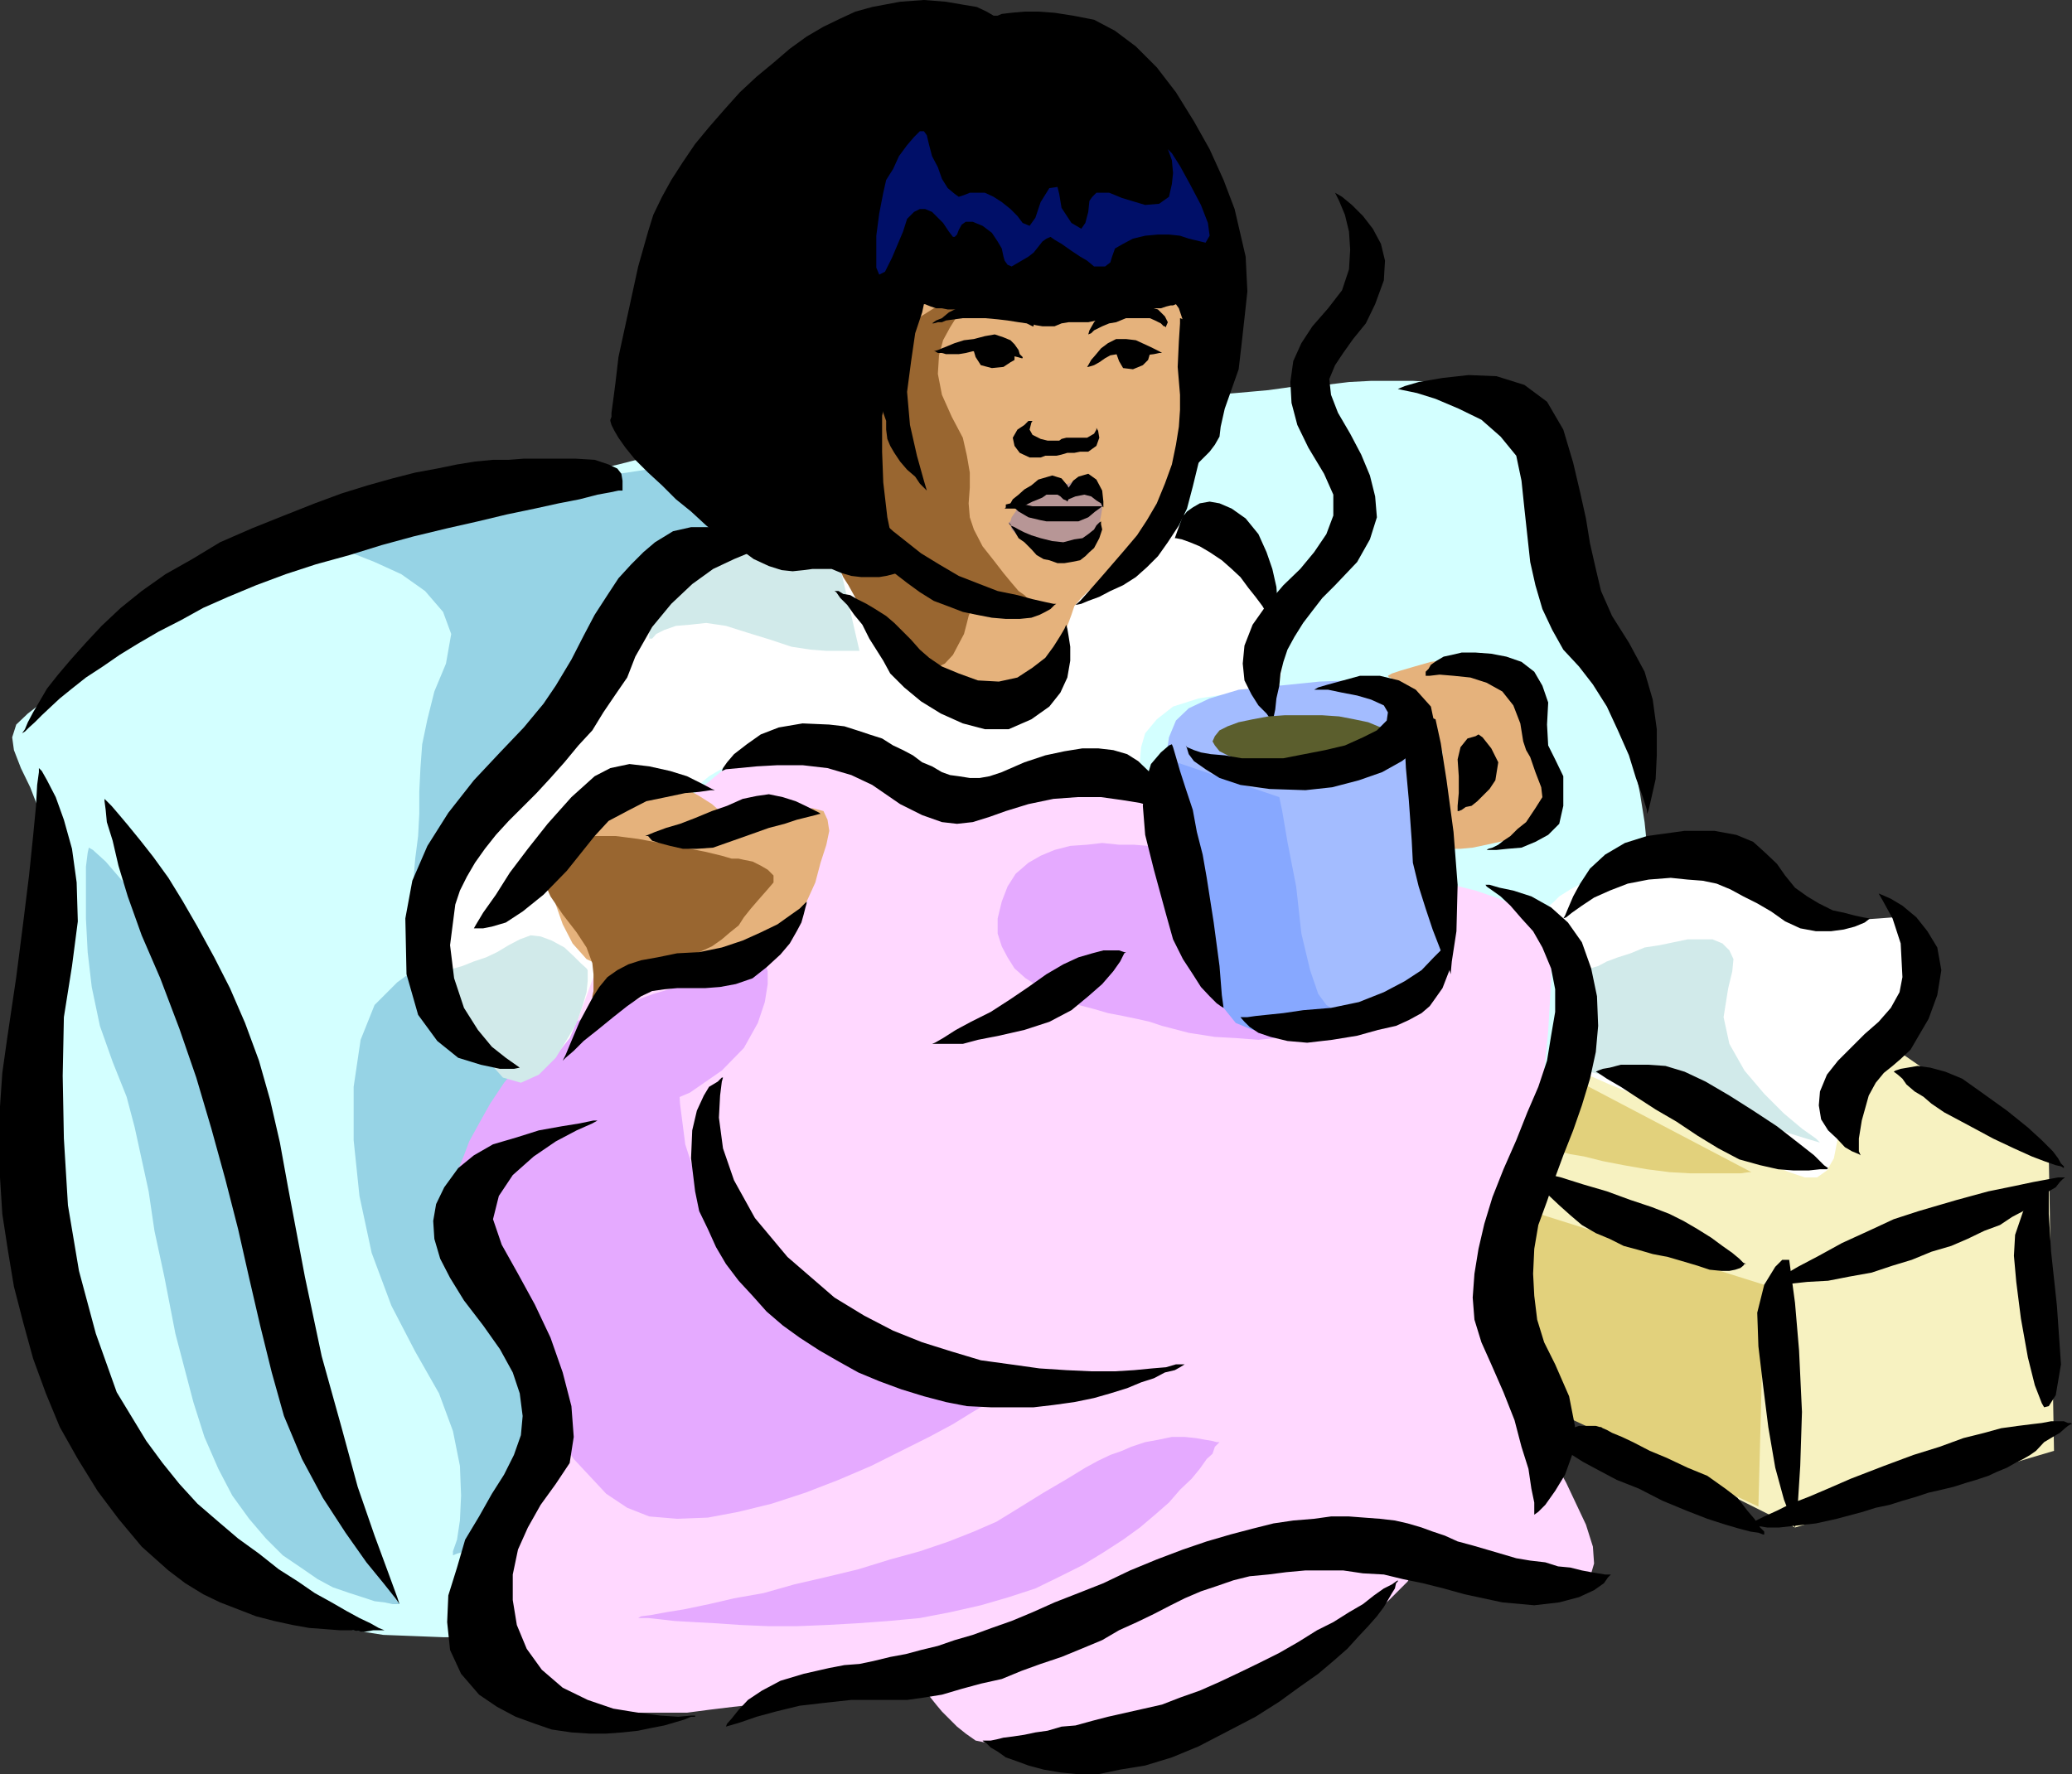 <svg xmlns="http://www.w3.org/2000/svg" width="356.797" height="305.602"><rect width="100%" height="100%" fill="#333333" stroke="none"/><path fill="#d3ffff" d="M283.598 149.102V145.5l-.399-3.898-.8-5-1.2-6-1.902-6.704-2.899-6.699-3.3-7.199-3.098-7-1.703-7-.7-6.398-.5-6-1-5.301-1.699-4.602-3.101-3.597L256 67.5l-3.102-1-3.101-.5-3.098-.2-3.402-.198h-7.2l-3.8.199-4.098.5-4.8.199-5 .7-5.602.5-6 .5-6.7.5-7.398.5-8.199.198-9.102.204-4.601.296-5 .204-5 .5-5.098.5-5.3.699-5.2.699-5.601.7-5.5.8-5.301 1.2-5.5.902-5.7 1.199-5.3 1.199L106.5 80l-5.3 1.2-5.5 1.402L90.397 84l-5.5 1.5-5 1.7-5.101 1.402-5 1.699L65 92l-4.8 1.398-4.302 1.704-4.3 1.398-4.098 1.7-3.902 1.698L40 101.602 36.398 103l-3.101 1.7-2.598 1.402-2.699 1.5L25.898 109l-7.5 4.8-6 3.802-4.5 2.898-3.101 2.398-2 1.903-.7 2.199.301 2.2 1.2 3.1 1.601 3.302L6.9 140l1.699 4.8 1.199 6 1 6.7.203 7.398-.703 8.704-1.5 9.296-.899 5.5-.5 6L7.2 201.2l.2 6.903.199 7.5L8.797 223l1.5 7.7 2.101 7.698 3.2 7.204 3.8 7.199 4.301 6.398 5.5 6L35.5 270.5l7.398 4.602 8.399 3.296 9.601 2.403 5.102.8 5.2.2 5.097.199h5.3l5.2-.2 5.3-.698 5.301-1 5.301-.704L108 278l5.5-1.2 5.297-1.5 5.203-1.698 5.297-1.602 5.3-2 5.301-1.602 5-2.199 5.301-1.898 5-2.2L160 260.2l5.098-2.398 4.8-2.2 4.801-1.902 4.801-1.898 4.5-1.903 4.598-1.898 4.3-2 4.301-1.398 4.399-1.704 3.8-1.199 4.102-1.398 3.797-1 3.601-.903 7.2-1.699 7.199-1.5 7-1.398 6.703-1.7 6.5-1.703 6.5-1.597 6-2.2 5.5-2.203 5.297-2.796 4.3-2.903 3.801-3.398 3.399-3.801 2.601-4.3 1.5-5.098.899-5.5-.2-6.204-1.5-11.097-1.398-7.403-1.902-4.796-1.7-3.403-1.199-2.398-.699-2.602v-3.898l.899-5.7"/><path fill="#f7f2c1" d="m352.797 199 .902 50.898-44.601 13.204L263.5 240.3l-.5-38.903-.203-.699v-5.3l.402-3.598 1-3.801 2.2-3.898 3.8-3.602 5-2.898 3.2-.903 3.101-1 3.297-.898 3.402-.5 3.098-.5 3.402-.7h3.098l2.902-.5 3.098-.203h10.601L352.797 199"/><path fill="#e2d17c" d="M301.598 201.898h-.399l-1.5.204h-8.601l-3.598-.204-3.902-.5-4-.699L276 200l-3.203-.8-2.399-.4-1.898-.5-1.402-.3-.7-.2-.5-.198h-.3l6.3-11.301 29.7 15.597m2.199 19.402-1 38.2-34-15.898-.297-.903-1.203-2.699-1.399-3.602-1.699-4-1.402-4.597-1.2-4.301-.5-3.602.2-2.898 1.5-3.602.703-2.597v-2.2l40.297 12.7"/><path fill="#96d3e5" d="m15.297 146 .703.398 2.2 2L21.296 152l3.902 5L29 163.7l4.098 8.698 3.601 10.5 2.899 13 2.601 13.204 2.598 11.699 2.902 10.8 2.899 9.2 2.902 8.398 2.898 6.403 2.801 5.796L61.9 266l2.398 3.3L66 272l1.2 1.602.698 1.5.5.699.2.199.199.3h-1.2L66.2 276l-1.699-.2-2.102-.698-2.199-.704-2.902-1L54.699 272l-2.902-2-3.098-2.102L45.797 265l-2.899-3.398-2.898-4L37.598 253l-2.399-5.5-1.902-6-3.098-11.8-1.902-9.802-1.7-7.898-1-6.8-2.398-11-1.402-5.302-2.399-6L17.2 176.7l-1.403-6.7-.7-6-.3-5.8v-8.9l.3-2.402.2-.898m41.301-51.898 1.199.296 2.902.903 3.801 1.5 4.598 2.097 4.101 2.903 3.098 3.597 1.402 3.801-.902 5.102-2 4.8-1.2 4.797-.898 4.301-.3 4.102-.2 4.097v3.801L72 144l-.5 3.898-.3 3.602.8 3.102.7 2.898.898 2.602.5 2.398-.5 2.2-1.899 2.1-3.3 2.4-3.899 3.902-2.402 6-1.2 8.097v9.2l1 9.601L64 215.8l3.398 9.098 4.102 7.903L75.598 240 78 246.5l1.2 6 .198 5.102-.199 4.296-.5 3.301-.699 2v.7l.7-.297 2.398-.704 3.3-1.699 3.2-2.8 3.101-4.598 1.399-6v-8.2l-2.598-10.8L87.098 222l.5-9.3 2.601-7.9 3.598-7 4.101-6.5 3.602-6.5 2.398-6.402.5-7v-4.296l.899-4.801 1.5-5.301 1.902-6 2.399-6 2.902-6.2 2.797-6.3 3.402-6.2 3.098-6 3.101-5.5 3.2-5.1 2.402-4.5 2.098-3.598L136 98.699l1-1.898.5-.5v-.7l.2-2.203-.5-2.898-1.2-3.102-2.102-2.898-3.601-2.602-5.5-1.699h-7.7l-4.597.5-4.5.7-5.102.703-5 1.199-5.101 1.199-5.2 1-4.8 1.2-4.598 1.198-4.601 1.204-3.801 1.199-3.797.898-3.203 1-2.598.7-1.902.5-1.2.5-.5.203"/><path fill="#ffd8ff" d="m266.598 159.602-.2-.204-1-.699-1.699-1.199-2.402-1.2-3.098-1.5-4.101-1.402-4.801-1.199-6-1-3.098-.398-2.902-1-2.899-1.2-2.8-1-2.899-1.402-2.699-1.398-2.602-1.7-3.101-1.5-2.7-1.601-3.097-1.5-2.902-1.2-3.301-1.198-3.098-.903-3.601-.8-3.899-.2h-4.101l-3.801.2-3.797.5-3.402.5-3.098.5-2.902.703-2.598.699-2.402.699-2.399.5-2 .5-2.101.5-1.899.2h-3.601l-2-.5-1.399-.7-1.902-1.2-1.7-1.198-1.699-.903-1.898-1.5-1.703-.898-1.399-1.2-1.898-1-1.703-.703-1.7-.699-1.898-.3-1.699-.5h-2.203l-1.598.3-2.199.5-2.203.7-2.098 1.402-2.402 1.5-4.598 3.8-4.101 5-3.801 5.598-3.098 6.403-3.402 6.5-2.899 6.5-2.101 6.5-2.2 5.699-2.597 4.597-3.402 3.801-3.301 2.903-3.399 2.398-2.898 2.898-1.703 3.403-.399 4.8 1.602 6 2.898 7.2L88 223.699l2.7 7.2 2.097 6.703 1.203 6.5v6.296l-1.902 5.704-3.598 5.5-4.102 5.296L81.797 272l-1.2 5.2.5 4.8 2.403 4.398L87.598 290l5.699 2.8 7.902 1.7 4.399.5h12.699l3.8-.5 4.102-.5 3.598-.398 3.402-.801 3.598-.403 6.203-1 2.898-.699 2.602-.3 4.797-.399 2.203.2 1.7.5 1.398.698 1.402.704 1.2 1.5 1 1.199 2.597 2.597 1.5 1.204L168 299.8l2.398.5 2.801.699 3.399.2 4.101-.4 4.801-.8 5.7-1.398 6.8-1.903 6.7-2.398 6-2.403 5.5-2.398 4.8-2.2 4.297-2.1 3.601-2.2 3.399-2.2 2.601-1.6 2.2-2 1.902-1.4 1.398-1.402 2-2 .399-.699.3-.5h.5l1.2.5 2.101.5 2.399.7 2.902.703 3.098.796 3.101.704 3.399.199h3.101l2.899-.2 2.402-.703 2.2-1 1.398-1.699.703-2.398-.203-2.903-1.2-3.796-3.398-7.204-2.902-5.296-2.399-4.102-1.601-3.3-1.5-3.098-.899-3.903-.3-4.5.3-6.8.399-7.2.8-6.699.903-6 1-6 .898-5.5 1-5 .7-5.3.5-5.098.5-8.602v-5.5l-.301-2.898-.2-1"/><path fill="#e5aaff" d="M234.398 172.602v.199l-.199.3-.5.7-.699.5-1.203.699-1.2 1-1.398.7-2.199.698-2.203.704-2.399.5-2.8.199-2.899.3-3.902-.3-3.598-.2-4.5-.703-4.601-1.199L198 176l-2.203-.5-2.399-.5-2.601-.5-2.399-.7-2.699-.698-2.601-1-2.399-1.204-2.199-1.199-1.902-1.199-1.899-1.7-1.199-1.902-1-1.898-.703-2.2v-2.6l.703-2.9 1-2.6 1.398-2.2 2.2-1.898 2.101-1.204 2.399-1 2.699-.699 2.902-.199 2.598-.3 2.902.3h2.598l2.402.2 2.2.5 1.898.198 1.203.301 1 .2h.2l30.198 25.703M172.5 240.3l-.703.5-1.7.9-2.597 1.5-3.402 2.1-4.098 2.2-4.8 2.398-5.2 2.602-5.602 2.398-5.699 2.204-5.8 1.898-5.7 1.398-5.3 1-5.301.204-4.801-.403-3.797-1.5-3.602-2.398-5.601-6-4.297-6.2-3.3-6.3-2.903-6-2.399-5.7L84 222l-2-4.5-1.902-3.602-.899-3.398 1.2-3.102 2.8-3.398 3.598-3.3 4.601-3.598L95.7 194l4.301-3.398 3.398-3.403 2.602-2.597 2.7-1.903 2.097-1.5L113 180.5l1.7-.5 1.398-.2h1l-.301 1.4v3.6l.3 5.302.903 7 2.2 6.898 3.8 7.2 5.598 6.8 7.902 5.5 4.297 2.398 4.101 1.903 3.801 1.898 3.598 1.7 2.902 1.703 2.899 1.199 2.601 1.398 2.399 1 1.902.903 1.7.796 1.5.704 1.198.199.899.5.5.199.5.3h.203m37.5 8.098-.8.801-.403 1.2-1 .902-1.2 1.699-1.398 1.7-2 1.902-1.902 2.199-2.399 2.097-2.601 2.204-2.899 2.097-3.398 2.2-3.602 2.203-3.8 1.898-4.301 2.102-4.598 1.5-4.8 1.398-5.301 1.2-5.2 1-5.3.5-5.5.402-5.301.296-5.098.204h-4.8l-4.801-.204-4.301-.296-3.797-.204-3.402-.199-2.598-.3-1.902-.2h-1.7l.5-.3 1.602-.2 2.7-.5 3.097-.5 4.3-.898 4.301-1 5.102-.903 5.297-1.5L142 271.7l5.797-1.398 5.5-1.7 5.101-1.402 5-1.699 4.301-1.7 3.899-1.698 3.101-1.903 5-3.097 4.098-2.403 3.101-1.898 2.2-1.2 2.101-1 2-.703 1.598-.699 2.402-.8 2.2-.399 2.398-.5H204l1.898.2 1.7.3 1.199.2.703.198h.5"/><path fill="#e5aaff" d="m132 166.602.2.699v2.199l-.5 3.102-1.2 3.597-2.402 4.301-3.801 3.898-5.5 3.801-8 3.403-4.5 1.199-3.899 1.199-3.601 1.2-3.297.902-2.902 1L90 197.8l-2.402.699-2 .7-1.598.5-1.5.3-.902.398-1 .301-.7.2h-.5l-.5.3.301-.5.7-1.699.898-2.398L82.5 193.5l1.898-3.398 2.399-3.602 2.703-3.3 3.297-3.4 2-1.402 2.402-1.5 2.598-1.199 2.902-1.199 3.098-1.2 3.402-.902 3.301-1.199 3.398-1 3.102-1 3.098-.699 2.699-.5 2.402-.398 1.899-.5 1.699-.301.902-.2H132"/><path fill="#fff" d="m125.7 92-.7.398-2.203 1.704-3.098 2.398-3.601 3.102L112 103.5l-3.8 4.102-3.403 4.5-2.399 4.296-1.199 2.204-1.601 2.199-2.2 2.097-2.199 2.204-2.402 2.097-2.098 2.7L88 132.3l-2.602 2.597-2.199 2.903-2.101 2.898-1.7 3.301L78 147.398 76.797 151l-.5 4.102-.297 4.296.797 4.602 2.402 8.398 2.598 5.704 2.902 3.597L88 183.4l3.2.5 2.597-1 2.402-1.7 1.899-2.398.699-1.602 1-2.398 1-2.7 1.203-3.3 1.398-3.403 1.399-3.796 1.703-4.102 1.898-3.898 2-4 1.899-3.903 2.402-3.597 2.098-3.301 2.703-2.903 2.598-2.199L125 132l2.898-.898 2.899-.5 2.601-.204 2.602-.296h2.398l2.2.296 2.199.204 2.101.5 1.899.5 2 .699 2.101.699 1.899.5 2 .7 2.101.5 2.2.698 2.402.5 2.398.5 2.602.204 2.7.199 2.597.3h2.902l2.899-.3h2.601l2.598-.2 2.703-.203 2.398-.296 2.102-.204 2-.296 1.898-.204 1.2-.199h1.199l.703-.3h.2l-.2-.5-.5-1.399-.203-1.898.203-2.403.7-2.398 2-2.403 2.8-2.199 4.398-1.398 4.5-.7 3.399-.8 2.402-.2 1.899-.203 1-.296h.699v-.5l.203-.903.297-1.699-.297-2.2-.5-2.8-1.203-3.2-2.098-3.6-3.101-3.802L210 96l-3.203-2.602L204 91.2l-2.402-1.2-2.2-.7-1.398-.198-.8-.301h-.403L125.699 92"/><path fill="#d1eaea" d="M148 112.102h-5.703l-2.7-.204-3.3-.5-3.598-1.199-3.902-1.199-3.797-1.2-3.402-.5-2.801.302-2.399.199-2 .699-1.398.7-.703.8h-.5v-.8l.203-2.098.5-3.102 1.2-3.398 1.698-3.403 2.2-2.8 3.601-2 4.5-.399 4.598.398 4.3 1 3.102 1 2.899 1.403 1.902 1 1.2.898 1 .7.198.3L148 112.102m-46.8 55-.2-.301-1-.903-1.203-1.199-1.598-1.5L95 162l-1.902-.7-1.7-.198-1.898.699-1.902 1-2 1.199-1.899.898-2.101.704-2 .796-1.399.403-1 .3h-.402l.402 1.2.801 2.597 1.398 3.903 2.2 4L84 182.699l2.598 2.903 3.101.898 3.098-1.398 2.902-2.903 1.899-3.097 1.699-2.903 1-2.898.703-2.403.2-1.898v-1.898"/><path fill="#a3bcff" d="M242.398 119.602v-.301l-.5-.5-1-.403-1.699-.796-2.601-.204-4.098-.199-5.3.2-6.903.703-7 .699-5 1.5-3.598 1.699-2.199 2.102-1.203 2.898-.5 3.398v9.301l.5 5.801 1.203 5.7 1.5 5.6 1.898 5.2 1.7 4.602 1.601 3.597 1 2.403.5 1 .5.199h1.399l2.199.5 2.8.199 3.602.3h4.399l4.3-.3 5-.898 4.602-1.5 3.297-1.903 2.703-1.898 1.898-1.903 1.2-2 .699-1.398.5-1.2v-.198l-7.399-42"/><path fill="#87a8ff" d="m220.297 137.3.5 2.4.902 5.3 1.5 7.7.899 8.1 1.5 6.302 1.402 4.097 1.398 1.903.801.5-.8.199-1.399 1-2.203 1.199-3.098.898-2.902.704-3.098-.204-2.902-1.199-2.098-2.597-1.902-4.602-2-6.2-1.399-7-1-7.198-1.199-6.704-.699-5.5-.203-3.898-.297-1.398 18.297 6.199"/><path fill="#e5b27c" d="M95 150v.8l.2 2.098.5 2.903 1.198 3.398 1.7 3.301 2.402 2.7 3.398 1.6 4.301.302 4.301-.5 2.898-.704 1.7-.5 1.402-.5.7-.5h1l1.398.301 2.402.2 2.7.5 2.398.203 1.902-.403 1.7-.8 1.398-1.399 1.402-1.898 1.7-2.403 1.198-3.398 1.5-3.301.899-3.398 1-3.102.5-2.398-.297-1.903-.703-1.5-1.899-.5-2.398.5-2.902.7-2.598.3-2 .5-1.602.2H127.2l-.8.203h-.7l-.5-.403-.902-1.199-1.7-1.5-2.199-1.398-2.601-1.5-2.899-.704-3.101.301-3.098 1.2-3.101 2.101-2.7 2.2-2.398 2.402-1.902 2.097-1.399 2-1.5 1.403-.7 1.198v.2"/><path fill="#996630" d="M126.7 147.898h.5l.898.204 1.5.296 1.402.704 1.2.699 1 1V152l-1.2 1.398-1.5 1.704-1.203 1.398-1.2 1.5-.898 1.398-1.5 1.204-1.402 1.199-1.7 1.199-2.199 1-2.601.898-3.098 1.204-3.101 1.199-2.899 1.199L106 170l-2.102.898-1.5.704-.398.296v-.296l.2-.903v-2.898l-.2-1.903-1-2.699-1.703-2.597-2.399-3.102-2.101-3.102-1.2-2.699-.5-2.097.5-2 1.2-1.602 1.902-1.2 2.598-.8H106l3.898.5 3.801.7 4.098.8 3.601.7 2.899.698 1.703.5h.7"/><path fill="#e5b27c" d="M205.398 49.5v13.398L204.7 74.7 202 85.5l-1.902 4.3-2.399 3.4-2.902 2.8-2.598 2.398-2.402 1.704-2.399 1.699-1.398 1.398-1 1.2-.5 1.5-.703 1.902-.7 2.199-1 2.398-1.398 2.403-2.199 1.898-2.602 1.7-3.398 1.203-4.3-.5-4.602-1.903-4.5-3.597-4.301-3.602-3.899-4.398-3.3-3.301-2-2.903-.7-.699-.199-2.199-.3-6-.399-8.398V72.5l.898-9.602 1.7-8.398L149.5 48l4.797-2.8 3.101-.302H168.7l4.098.301 4.3.403 4.102.296 4 .5 4.098.704 3.902.5 3.098.398 3.101.5 2.399.3 1.902.4 1.2.3h.5"/><path fill="#996630" d="m165.797 53.3-.5.5-.7 1-1 1.598-1.199 2.204-.699 2.597-.199 3.2.7 3.601 1.698 3.8 1.899 3.598.703 3.102.5 2.898V84l-.203 2.7.203 2.402.7 2.097 1.5 2.903 1.898 2.398 1.699 2.2 1.402 1.698 1.2 1.403 1 .699.699.7.5.3.199.2L167 105.601l-.203.5-.297 1.199-.5 1.898-.902 1.7-1 1.902-1.399 1.5-1.902.898h-2.2l-2.398-.898-2.402-2.2-2.399-2.902-1.898-2.8-1.902-2.899-1.5-2.7-.899-1.402-.3-.699.3-1.5.7-4 .898-5.8 1.5-7 1.703-7.2 1.898-6.699L154 60.8l2.398-3.902 2.2-2.398 2.199-1.398 1.402-.704h2.2l.699.403.5.3.199.2"/><path fill="#e5b27c" d="m239 116.398.7-.398 1.5-.5 2.398-.7 2.8-.8 3.2-.398 3.3.398 3.399 1 2.902 2.398 2.399 2.602 1.902 2.398.898 1.704 1 1.898.5 1.7.5 1.5.7 1.402.699 1.699.5 1.398.203 1.903-.203 1.699-.7 1.898-1.199 2-2 1.403L262 143.8l-2.8 1-3.2.699-2.402.5-2.098.2h-4.3l-.5-.2h-.302l.301-.8.5-1.9.7-2.902.5-3.296.199-3.602-.2-3.898L247.2 126l-1.699-2.8-2.203-2.2-1.399-1.7-1.199-1.198-1-.704-.199-.699h-.3l-.2-.3"/><path fill="#fff" d="m328.297 157.5-.7.2-1.5.3-2.597.2-2.902.198h-3.399l-3.3-.199-3.102-1.199-2.7-1.7-2.398-1.698-2.402-1.602-2.399-1.2-2.601-1-2.899-.5-3.398-.5h-3.8l-4.602.302-4.301.5-3.598 1.199-3.101 1.199-2.2 1.2-1.898 1.198-.902.903-.801.699-.2.5.5.3.7 1.4 1 1.698 1.402 2.403 1 2.898.899 3.102.3 3.097-.5 3.102-1 5.3-.199 2.598.2 1.204v.5l1 .296 1.898.903 3.402 1.5 4 1.597 4.598 2 4.601 2.102 4.301 2.2 3.801 2.1 3.598 2 3.101 1.9 2.899 1.198 2.699.903h2.101l1.7-1.2 1.199-2.101.703-3.602.7-4.296 1.5-3.403 1.398-3.097 2.199-2.704 1.902-2.597 1.899-2.602 1.699-2.699 1.402-3.102 1.2-5.796-.399-4.5-1.203-2.704-.5-.898"/><path fill="#d1eaea" d="m274 166.8.5-.198.7-.204 1.5-.796 1.898-.704 2.199-.699 2.402-1 2.598-.398 2.402-.5 2.399-.5h4.3l1.7.699 1.199 1.2.703 1.5-.203 2.1-.7 2.9-.8 5 1 4.6 2.601 4.598 3.399 4 3.402 3.403 3.098 2.597 2.402 1.704.7.699-.7-.2-1.699-.5-2.902-.902L304.5 194l-3.8-1.5-4.602-1.2-4.801-1.402-4.5-1.5-4.098-1.199-3.402-1.199-2.899-.7-1.898-.5-1.703-.402-.899-.296h-1L274 166.8"/><path d="m187.2 63.2.198-.302.5-.898.7-.8 1-1.2 1.199-.898 1.402-.704h1.7l1.699.204 2.601 1.199 1.399.699.5.3h-.5l-.899.2-1.699.2h-1.902l-1.7-.2h-1l-1.199.2-.902.5-1 .698-.899.5-1 .301h-.199"/><path d="M198 60.5v.5l-.3 1-.903.898-1.7.704-1.699-.204-.699-1.199-.5-1.398v-.5L198 60.5m-21.902 1.2v-.2l-.5-.5-.2-.7-.699-1-.699-.698-1.203-.5-1.5-.5-1.7.296-1.898.5-1.699.204-1.602.5-1.199.5-1 .398-.699.3-.703.2H161l.5.3h.7l.698.2h2.2l1.199-.2 1.203-.3h4.5l.797.3 1.203.4 1.2.3.698.2h.2"/><path d="M167.7 59.8v.7l.3 1 .898 1.398 1.899.5 2-.199 1.203-.8.7-.399v-.8l-.5-.7-1-.7-1.403-.198-1.399.199H167.7M177.797 72.5l-.2.3-.3 1.2.5.898 1.402.704 1.2.296h2l.398-.296.8-.204h3.602l1.2-.699.398-.699v-.3l.3.5.2 1.198-.5 1.403-1.399 1H186L185 78h-1.203l-1 .3-.899.2H180l-.8.3h-1.903l-1.7-.8-.898-1.2-.3-1.402.8-1.398 1.2-.8.699-.7h.699M203.2 54.8v.9l-.2 3.1-.203 4.4.402 4.8v2.602L203 73.5l-.5 3.102-.703 3.398-1.2 3.3-1.398 3.4-1.699 2.902-1.703 2.597-2.2 2.602L191.7 97l-1.902 2.2-1.399 1.6-1.5 1.7-.898 1-.8.7-.2.198.2-.199 1-.199 1.198-.5 1.899-.7 1.902-1 2.2-1 2.199-1.402L197.5 97.7l1.898-1.898 1.7-2.403L203 90.5l1.398-2.898 1-3.801 1-4.102.399-4.3-.2-5-1-8.399-.898-4.8-1-2.2-.5-.2M181.898 104h-.5l-1.398-.3-2.203-.5-2.598-.7-3.402-.7-3.098-1.198-3.601-1.403-3.399-2-3.101-1.898-2.399-1.903-2.402-1.898-1.899-1.7-1.5-1.698-.898-.903-.703-.8-.297-.2v.5l.297.903V88.8l.703 1.699.7 1.898.698 2 1.7 2.102L154 98.7l2.2 1.698 2.198 1.602 2.399 1.5 2.402.898 2.598 1 2.402.5 2.598.5 2.402.204h2.399l2-.204 1.402-.5 1-.5.898-.5.7-.699.3-.199m18.899-47.602-.2-.199h-.199l-.5-.5-1-.5-.898-.398h-4.102l-1.699.699-1.199.2-1.203.5-1.399.698-.5.5-.5.204.2-.704.8-1.398 1.399-1.7 2.601-1.198 1.7-.204h3.101l.801.204.7.5.698.199 1.2 1.199.5 1-.301.7v.198M178 56.2h-.203l-1-.5-1.399-.2-1.898-.3-1.703-.2-2.2-.2h-3.8l-1.399.2-1.5.2-.699.3h-.699l-.703.2h-.297l-.203.3.203-.3.7-.5 1-.4 1.198-1 1.399-.698 1.703-.704 2.2-.296h1.898l1.902.296h2.7l.898.204.5.199.5.3.5.2.199.5.203 1 .297.699-.297.5v.2"/><path d="m202.5 52.398-.5.204h-.402l-.801.199-.899.3H198.7l-1 .5-1.199.2h-.902l-1.2.5-1.699.199-1.199.3-1.5.2-1.203.2-1.399.3H184l-1.203.2-1.2.5H179.5l-1.203-.2-1.2-.5-1.199-.7-1.5-.8-1.398-.2-1.402-.198-1.5-.301h-6.899l-1-.2h-1l-.902-.3-.5-.2-.5-.203h-.2l-.3 1.403-1.2 3.597-.699 4.801-.699 5.301.5 5.7 1.2 5.3 1.199 4.3.5 1.7-1.2-1.2-.8-1.198-1.399-1.204L155 79.5l-1-1.5-.703-1.2-.5-1.198-.2-1.602v-1.5l-.5-1.398V70.8l-.199.8v6.2l.2 5.3.699 6 1 4.797.5 3.301.5 1.5h-.297l-.703.2-1.2.3-1.199.2h-3.101l-1.7-.2-1.699-.5L143.2 98h-3.3l-1.5.2-1.899.198-1.902-.199-2.2-.699-2.601-1.2-2.598-1.902-2.902-1.699-2.7-2.199L119 88.102 116.398 86 114 83.602l-2.402-2.204-2.2-2.199-1.699-2.097-1.199-1.704-.703-1.199-.5-1-.2-.699v-.2l.2-.5v-.698l.3-2.204.403-3.097.5-4.301 1-4.602 2.398-11 1.7-6L112.5 37l1.5-3.102L115.598 31l2-3.102 2.101-3.097 2.399-2.903 2.699-3.097 2.601-2.903 2.899-2.699 2.902-2.398L136 8.398l2.898-2.097 2.899-1.7 2.902-1.402L147.297 2l2.902-.8L155 .3l4.098-.3 3.8.3 2.899.5 2.402.4 1.7.8 1.199.7h.699l.703-.302 1.7-.199L176.397 2h2.399l2.8.2 3.2.5 3.601.698L192 5.301 195.598 8l3.601 3.602 3.301 4.296 3.098 5 2.699 4.801L210.699 31l1.899 5 1.902 8.2.297 6-.5 4.6-.5 4.5-.5 4.302-2.399 6.796-.699 3.102-.199 1.7-.8 1.402-.903 1.199-2.899 2.898-.699.2v.3-2.398l.7-5.602V61.7l-.7-3.3-1-3.2-.699-2.097-.5-.704m-18.902 55.203-.301.699-.7 1.199-1.199 1.898-1.398 1.903-2.203 1.699-2.598 1.7-3.199.698-3.602-.199-3.3-1.199-2.899-1.2-2.199-1.5-1.602-1.402-1.5-1.699-2.898-2.898-1.402-1.2-1.899-1.203-1.5-.898-1.601-.8-1.2-.7-1.199-.2-.8-.5h-.7l.301.2.7 1 1.198 1.2 1.2 1.698 1.402 1.704 1.2 2.398 1.198 1.898 1.2 1.903 1.199 2.199 2.402 2.398 2.899 2.403 3.402 2.097 3.797 1.704 3.8 1h4.102l3.899-1.704 3.101-2.199 1.899-2.398 1.199-2.602.5-2.898v-2.403L184 109.5l-.203-1.2-.2-.698"/><path d="M131.7 94.102h-.7l-1.703 1-2.899 1.199L122.797 98l-3.598 2.602-3.601 3.398-3.301 4-2.899 5.102-1.398 3.597-2 2.903-2.102 3.097-1.898 3.102-2.402 2.597-2.399 2.903L94.797 134l-2.399 2.602L90 139l-2.402 2.398-2.2 2.403-1.898 2.398-1.703 2.403L80.398 151l-1.199 2.398-.8 2.403-.899 7 .7 5.699 1.698 5.102 2.399 3.796 2.402 2.903 2.399 1.898 1.699 1.2.703.5-1 .203h-2.402l-3.301-.704-3.899-1.199-3.601-2.898L72 174.8l-2-7-.203-9.602L71 151.7l2.598-6 3.601-5.7 4.399-5.602 4.5-4.796 4.101-4.301 3.399-4.102 2.101-3.097 2.7-4.5 2.101-4.102 1.898-3.602 2.2-3.398 1.902-2.898 2.2-2.403 2.097-2.097 2-1.704 3.101-1.898 3.102-.7h3.098l3.101.4 2.7 1 2.101.698 1.2.704.5.5"/><path d="m123.098 136.102-.5-.204-1.899-1-2.402-1.199-2.899-.898-3.601-.801-3.399-.398-3.3.699-2.7 1.398-4 3.602-4.101 4.597-3.399 4.301-3.101 4.102-2.399 3.8L83.2 157.2l-1.199 2-.402.7H83.2l1.5-.297 2.399-.704L90 157l3.598-2.898 4-4.102 4.8-6 2.399-2.602L108 139.7l3.297-1.699 3.402-.7 3.301-.698 2.398-.204 2-.296h.7m78.699-7.903.203.5.5 1.698.7 2.403 1 3.097 1.198 3.602.7 3.8 1 3.9.699 4 1.203 7.698 1 7.5.398 5 .301 2.204-.5-.301-.699-.5-1.203-1.2-1.5-1.601-1.399-2.2-1.699-2.6-1.699-3.4-1.203-4.3-2.098-7.7-1.5-6-.402-5 .402-3.902 1-3.296 1.7-2 1.398-1.204.5-.199m48 33.403-.5.199-.7 1.398-1.699 1.7-2.101 2.203-2.899 1.898-3.601 1.898-4.297 1.704-4.8 1-4.802.398-3.398.5-2.902.3-1.899.2-1.402.2h-1.2l.7.8.902.898 1.5 1 2.098.704 2.902.699 3.399.3 4.3-.5 4.301-.703 3.598-1 3.101-.699 2.2-1 2.199-1.199 1.402-1.2 1-1.402 1.2-1.699 1.199-3.097.402-2.903v-1.898l-.203-.7m4.801-35.101.699.5 1.5 1.898 1.203 2.403-.5 3.097-1 1.5-2.102 2.102-1 .8-1 .2-.699.5-.5.2H251v-.9l.2-2.198v-2.903l-.2-2.898.5-2.102 1.2-1.5 1.398-.398.5-.301"/><path d="M245.5 116.398h.7l1.698-.199 2.399.2 2.902.3 2.801.903 2.7 1.5 1.898 2.398 1.199 3.102.5 3.097.5 1.5.703 1.2.898 2.601 1 2.602.2 1.699-1.2 1.898-1.601 2.403-1.5 1.199-1.2 1.199-1.199.8-.898.7-1 .5-.703.2-.297.198h-.203 1.902l1.899-.199L262 146l2.398-1 2.2-1.2 1.902-1.902.7-3.097v-5.102l-1.403-2.898-1.2-2.403-.199-3.597.2-3.801-1-2.898-1.399-2.403L262 114l-2.602-.898-2.601-.5-2.7-.204H251.7l-1.699.403-1.402.3-1.2.7-1 .699-.398.7-.5.5v.698m-26.204 7.704-.5-.204-.7-1-1.398-1.398-1.199-1.898-1.203-2.403-.297-2.898.297-3.102 1.402-3.597 2.399-3.403 2.902-3.398L223.898 98l2.399-2.898L228.398 92l1.2-3.2v-3.6L228 81.601l-2.703-4.5-1.899-3.903-1-3.8-.199-3.598.5-3.602 1.399-3.097L226 56.199l2.7-3.097L231.097 50l1.199-3.602L232.5 43l-.203-3.102-.7-2.898-1-2.398-.699-1.403-.5-.5.5.5 1.2.7 1.699 1.402 1.902 1.898 1.7 2.2L237.796 42l.703 2.898-.203 3.403-1.5 4.097-1.598 3.301L233 58.4l-1.703 2.402-1.399 2.097-1 2.403L229.2 68l1.2 3.102 2.101 3.597 1.898 3.602 1.5 3.597.899 3.602.3 3.602-1.199 3.796-2.199 3.903-3.8 4-2.2 2.199-1.699 2.2-1.602 2.1-1.5 2.4-1.199 2.198L221 114l-.5 2-.203 2.102-.5 2.199-.2 1.898-.3 1.403v.5"/><path d="M202.297 92.7h.203l1 .198 1.398.5 1.7.704 1.699 1 2.101 1.398 1.7 1.5 1.5 1.398 1.402 1.903 1.2 1.5 1.198 1.597.7 1.204.699 1.199.8.8.2.399.203.3V104l-.203-2.898-.7-3.102-1-2.898L216.7 92l-2.199-2.7-2.402-1.698-2.098-.903-1.703-.3-1.7.3-1.199.7-1 .703-.398.5-.3.199-1.403 3.898m75.1 178.501h-1l-2.398-.4-1.602-.3-2-.5-2.101-.2-2.2-.698-2.597-.301-2.402-.403-2.7-.796-2.398-.704-2.402-.699L251 265.5l-2.203-1-2.098-.7-1.902-.698-2.399-.704-2.199-.5-2.601-.296-2.7-.204-2.601-.199h-3.098l-2.902.403-3.598.296-3.402.5-3.598.903-3.8 1-4.102 1.199-4.098 1.398-4.5 1.704-4.601 1.898-4.598 2.2-4.3 1.698-4.102 1.602-3.801 1.7-3.598 1.5-3.402 1.198-3.297 1.204-3.102.898-2.898 1-2.902.7-2.598.698-2.703.5-2.899.704-2.398.5-2.602.199-2.601.5-4.399 1-4 1.199-3.199 1.7-2.402 1.6-1.598 1.7L126 296l-.8.898-.2.5.7-.199 1.698-.5 2.899-1 3.3-.898 4.102-1 4.301-.5 4.598-.5h9.601l2.899-.403 3.101-.5 3.399-1 3.3-.898 3.602-.8 3.398-1.4 3.301-1.198 3.598-1.204 3.402-1.398 3.598-1.5 2.902-1.7 3.098-1.402 2.902-1.398 2.899-1.5 2.402-1.2 2.797-1.198 2.703-.903 2.898-1 2.801-.699 3.2-.3 3.101-.4 3.297-.3h6.5l3.402.5 3.598.2 3.3.8 3.403.7 3.598.902 3.601 1 6.5 1.398 5.5.5 4.301-.5 3.398-.898 2.602-1.204 1.7-1.199.698-1 .5-.5M264.2 260.898v-2.097l-.5-2.403-.5-3.398-1.2-3.8-1.203-4.598-1.899-4.801-2.101-4.801-1.7-3.8-1.199-3.9-.3-3.8.3-4.102.7-4.296 1-4.301 1.402-4.602 1.898-4.8 2.2-5 1.902-4.797 1.898-4.403 1.5-4.5.7-4.3.699-4.098v-3.903l-.7-3.597-1.5-3.602-1.597-2.8-2-2.2-1.902-2.199-1.7-1.602-1.398-1-1-.699-.203-.3h.703l1.7.5 2.398.5 3.101 1 3.399 1.902 2.902 2.597 2.398 3.403 1.602 4.5 1 4.8.2 5.098-.403 4.5-1 4.602-1.399 4.597-1.5 4.301L269.2 199l-1.402 3.8-1.399 4.098-1.5 4.102-.699 4.102-.199 4.296.2 3.801.5 4.102 1.198 3.898 1.899 3.801 2.402 5.5 1 5.102-.3 4.5-1.4 3.898-1.703 2.8-1.7 2.4-1.199 1.198-.699.5M241.898 127.2v1.198l.2 3.903.5 5.5.5 7 .199 3.8 1 4.098 1.203 3.801 1.2 3.602 1.198 3.097.899 2.403.8 1.5.2.699.203-2.2.797-5.203.203-8-.703-9.097-1.2-8.903-1-6.398-.898-4.102-1.699-.699-1.703.903-1.2 1.5-.699 1.199v.398m-103 28.101-1.199 1.2-1.699 1.2-2.102 1.5-2.898 1.402-3.102 1.398-3.601 1.2-3.899.8-3.8.2-3.399.698-2.8.5-2.2.704-1.902 1-1.7 1.199L103.2 170l-1.2 1.898L99.797 176l-1.399 3.3-1 2.4-.5 1 .5-.5 1.399-1.2 1.703-1.7 2.398-1.902 2.7-2.199 2.402-1.898 2.398-1.7 1.899-.902 2.101-.3 2.2-.2h4.8L124 170l2.7-.5 2.898-1 2.402-1.898 2.398-2.204L136 162.5l1.2-2.102.8-1.5.398-1.398.301-1.2.2-.698v-.301M102.898 193l-.898.5-2.703 1.2-3.598 1.902-3.8 2.597-3.602 3.2L85.898 206l-1 4 1.5 4.398 2.801 5 2.899 5.301 2.699 5.7 2.101 6 1.5 5.8.399 5.301-.7 4.5-2.398 3.602-2.601 3.597-2.2 3.903-1.699 3.796-.902 4.301v4.403l.703 4.296L90.7 284l2.597 3.602 3.601 3.097 4.301 2.102 4.399 1.5 4.3.699 3.801.5 3.098.2 2.203-.2h.7v.2h-.7l-1.203.5-3.399 1-2.101.402-2.399.5-2.699.296-2.8.204H101.5l-3.102-.204-3.398-.5-2.902-1-3.301-1.199-3.2-1.699-3.097-2.102-3.102-3.597-1.898-4.102-.5-4.8.2-4.598L78.7 270l1.398-4.8 2.402-4 2.2-3.9 2.097-3.3 1.703-3.398 1.2-3.403.3-3.3-.5-3.899-1.203-3.602-2.2-4-2.898-4.097L79.9 224l-2.399-3.898-1.703-3.301-1-3.403-.2-3.097.5-2.903L76.5 204.5l2.398-3.3 2.7-2.2 3.3-1.898L89 195.898l3.797-1.199 3.902-.699 3.098-.5 2.402-.5h.7m97.898-53.3-.7-.2-1.398-.5-2.402-.7-3.098-.5-3.601-.5H185.5l-4.102.302-4.3.898-3.899 1.2-2.8 1-2.899.902-2.703.296-2.598-.296-3.402-1.204L155 138.5l-4.8-3.3-3.602-1.7-4.098-1.2-4.3-.5h-4.302l-3.601.2-3.098.3-2.199.2-.703.3.203-.5.7-1 1.198-1.402 2.2-1.699L131 126.5l3.098-1.2 4.101-.698 4.598.199 2.601.3 2.2.7 2.101.699 2.2.7 1.898 1.198 1.703.801 1.7.903 1.597 1.199 1.703.699 1.7 1 1.398.5 1.5.2 1.902.3h1.7l1.698-.3 2.102-.7 3.898-1.7 3.602-1.198 3.297-.704 3.101-.5h2.7l2.601.301 2.399.7 1.902 1.203 2.7 2.597 1.398 2.903.699 2.199v.898"/><path d="m240.7 272.2-.302.198-.699.5-1.402.704-1.7 1.199-1.898 1.5-2.402 1.398-2.7 1.7-2.8 1.402-3.2 2-3.3 1.898-3.399 1.7-3.3 1.601-3.598 1.7-3.402 1.5-3.399 1.198-3.101 1.204-3.098.699-6.203 1.398-2.7.7-2.898.8-2.402.2-2.399.703-2.101.296-1.899.403-2 .3-1.601.2-1.2.3-1 .2H169.2l.2.199.5.3.699.7 1.199.7 1.402 1 2 .698 1.899.704 2.601.699 2.899.5 3.101.3h3.399l3.8-.8 4.301-.7 4.598-1.402 4.601-1.898 5.2-2.7 4.601-2.402 4.098-2.597 3.3-2.403 3.403-2.398 2.598-2.2L232 284l2-2.2 1.598-1.698 1.5-1.704 1.199-1.597.703-1.2.7-1.203.5-.796.198-.903.301-.3v-.2M141.297 140.2h-.2l-.699.198-1.199.301-2 .5-2.101.7-2.7.703-2.8 1-3.399 1.199-3.402 1.199-2.797.2h-2.402l-2.2-.5-1.898-.5-1.203-.4-.7-.8h-.5l.5-.2 1.2-.5 1.902-.698 2.399-.704 2.601-1 2.899-1.199 2.601-.898 2.7-1.2 2.398-.5 2.101-.3 2.399.5L137 138l1.7.8 2.398 1.2.199.2M323.5 153.898l.5.204 1.598.699 2 1.199 2.402 2 1.898 2.398 1.7 2.801.699 3.903-.7 4.296-1.5 4.102-1.699 2.898-1.398 2.403-1.703 1.597-1.399 1.204-1.5 1.199L323 186.5l-1.203 2.2-1.2 4.3-.5 3.102v2.199l.301.699-.3-.2-1.2-.5-1.199-.698-1.402-1.5-1.5-1.403-1.2-1.898-.398-2.403.2-2.398 1.199-2.898 1.902-2.403 4.598-4.597L323.5 176l2.098-2.398 1.5-2.704.5-2.597-.301-5.801-1.399-4.3-1.699-3.098-.699-1.204"/><path d="M322.297 158.2H322l-.902.698-1.7.704-1.898.5-2.203.296h-2.598l-2.699-.5-2.602-1.199L305 157l-2.402-1.398-2.399-1.204L298 153.2l-2.402-1-2.399-.5-2.601-.199-2.899-.3-3.8.3-3.602.7-3.098 1.198-2.699 1.204-2.102 1.398-1.699 1.2-1 .8-.5.2.301-.5.5-1.2.898-2.102 1.2-2.199 1.699-2.597 2.601-2.403 3.399-2 3.8-1.199 6.5-.898h5.102l3.801.699 2.898 1.199 2.102 1.898 2 1.903 1.398 2 1.7 2.097 2.101 1.5 2 1.204 2.399 1.199 1.902.398 1.898.5 1.399.301 1.203.2h.297m-7.5 42.999-.7-.5-1.699-1.7-2.8-2.2L306 194l-4.102-2.7-4.101-2.6-4.098-2.4-3.601-1.698-3.301-1-2.899-.204h-4.8l-1.899.5-1.199.204-.8.296-.403.204.402.199 1.5 1 2.399 1.398 2.601 1.7 3.399 2.203 3.601 2.097 3.598 2.403 3.601 2.199 3.602 1.898 3.598 1 3.101.7 2.598.203h2.703l1.898-.204h1.2l.199-.199m41.101 1.601h-1.5l-1.601.302-2.7.5-3.3.699-4.399.898-5.5 1.5-6.5 1.903-4.3 1.398-4.301 2-4.598 2.102-4 2.199-3.601 1.898-2.899 1.7-2.199.902-.703.5H306l2.398-.2 2.801-.3 3.598-.2 3.601-.703 3.899-.699 3.601-1.199 3.301-1 3.399-1.398 3.402-1 2.797-1.204 2.902-1.398 2.7-1 2.101-1.398 1.898-1 1.7-1.204 1.5-1.199 1.199-1L354 204.5l.7-.898.5-.5.398-.301h.3m-.5-1.601-.5-.302-.898-.199-2-.699-2.102-.8-3.101-1.4-3.598-1.698-3.902-2.102-4.5-2.398-2.2-1.5-1.398-1.204-1.5-.898-1.402-1.2-.7-1-.8-.698-.399-.301-.3-.2.3-.203.899-.296 1.203-.204 1.7-.296 2.198.296 2.602.704 2.898 1.199L341 188l4.598 3.3 3.601 2.9 2.399 2.198 1.902 1.903.898 1.199.5.898.5.5v.301M300.7 217.7l-.5-.2-.7-.7-1.203-1-1.7-1.198-1.898-1.403-2.402-1.5-2.399-1.398-2.398-1.2-3.102-1.203-3.601-1.199-4.098-1.5-4.101-1.199-3.801-1.2-2.899-.698-2.199-.704H263h.2l.5.704.698 1.199 1.2 1.199 1.199 1.5 1.703 1.602 1.898 1.699 2 1.699 2.399 1.398 2.402 1 2.399 1.204 2.601.699 2.399.699 2.601.5 2.399.7 2.699.8 2.101.7 2 .198h1.399l1-.199.902-.3.5-.399.2-.3h.3m56.098 27.6-.2-.198h-.5l-.699-.301H353.2l-1.601.3-1.7.2-2.398.3-2.902.399-2.899.8-3.601.9-4.098 1.5-4.5 1.402-5.102 1.898-5.699 2.2-3.902 1.698-3.297 1.403-3.102 1.199-2.398 1.2-2.203 1-2.399 1.198-.199.204h.2l1 .199 1.898.3h2.101l2.7-.3 3.601-.403 3.598-.796 4.5-1.204L323 259.7l2.398-.5 2.2-.699 2.402-.7 2.098-.698 2.199-.5 2.101-.5 2.2-.704 1.699-.5 2.101-.699 1.5-.699 1.7-.7L347 252l1.398-.7 1.2-.698 1-.704 1.402-1.5 1.5-.898 1.2-.7.898-.8.5-.398.5-.301h.199"/><path d="m275.7 245.8.3.2.7.3.898.5 1.699.7 1.902.898 2.899 1.5 2.902 1.204 3.598 1.699 3.402 1.398 3.098 2.2 2.101 1.601 1.7 2.2 1.199 1.402 1 1.5.699.699v.5h-.2l-.8-.301-1.399-.2-1.898-.5-2.402-.698-3.098-1-3.602-1.403-4.101-1.699-4.098-2.102-3.8-1.5-3.2-1.699-2.601-1.398-1.899-1.2-1.5-1.203-.699-1.199.297-1 .703-.699 1.2-.5 1.198-.398h2.899l.703.199h.2m77.097-41.501v4.802l.402 6.5 1 9.296.7 10.102-.899 5.3-1.203 1.9-.797.198-.402-.699-1.2-3.097-1.199-4.801-1.199-6.7-.8-6.3-.403-4.5.203-3.602 1.398-4.097 2-3.102 1.2-1.2.699-.3.5.3M308.098 217l.3 2.2.7 5.198.699 8.204.5 10.597L310 252.5l-.402 6.3-.301 3.302-.2 1-.5-1.204-1.398-3.597-1.5-5.5-1.199-7-.902-7.2-.801-6.703-.2-5.796 1.2-4.801 1.902-3.102 1.2-1.199h1.199M124.5 185.602l-.203.699-.297 2.398-.203 3.801.703 5.3 1.898 5.5 3.602 6.5 5.598 6.7 8.101 7 5.098 3.102 5 2.597 5 2 5.101 1.602 5 1.5L174 235l5 .7 4.598.3 4.3.2H192l3.297-.2 3.101-.3 2.399-.2 1.703-.5h1.7-.2l-.8.5-.903.5-1.7.398-1.898 1-2.199.704-2.402 1-2.899.898-2.8.8-3.399.7-3.602.5-3.398.398h-7.402l-4.098-.199-3.602-.699-3.8-1-3.899-1.2-3.8-1.402-3.602-1.5-3.399-1.898-3.3-1.898-3.399-2.204-2.902-2.097-2.797-2.403-2.402-2.699-2.399-2.597-2.199-2.903-1.703-2.898-1.399-3.102-1.5-3.097-.699-3.403L119 199.5l.2-4.8.8-3.4 1.2-2.6.898-1.5 1.5-.9.699-.698h.203m-106.5-48 1.2 1.199 1.198 1.398L22 142.102l2.2 2.699 2.198 2.8L29 151.2l2.398 3.903 2.602 4.5 2.898 5.296 2.7 5.301 2.601 6 2.399 6.5 1.902 6.7 1.7 7.402 1.398 7.699 2.902 15.398 2.898 13.704 3.399 12.199 2.8 10.3L64.5 264.5l2.398 6.5 1.5 4.102.399 1.199-.7-1-1.898-2.403-3.101-3.796L59.5 264l-3.902-6L52 251.3l-3.102-7.402-2.101-7.5-2-8.097-1.899-8.2L41 211.7l-2.203-8.597-2.399-8.704-2.601-8.796-2.899-8.403-3.3-8.699-3.2-7.398L22 154.398l-1.602-5.296-1-4.301-1-3.2-.199-2.101L18 138v-.398M107.2 84.5h-.7l-1.402.3-2.2.4-3.101.8-3.598.7-4.101.902-4.801 1-5 1.199L77 91l-5.8 1.398-5.5 1.5-5.5 1.704-5.802 1.597-5.199 1.7-5.101 1.902-4.801 2L35 104.699l-3.8 2.102-3.903 2-3.598 2.097-3.101 1.903-2.899 2-2.902 1.898-2.399 1.903-2.101 1.699-1.5 1.398-1.598 1.5L6 124.4l-1 .902-.703.699-.5.3-.2.2.2-.2.5-.698.5-1.204.902-1.699 1-1.699 1.399-2.398L10 116.199l2.2-2.597 2.597-2.903 2.703-2.898 3.297-3.102 3.601-2.898 4.102-2.903 4.598-2.597 4.8-2.903 5.5-2.398 5.5-2.2 5.301-2.1 4.598-1.7 4.5-1.398 4.3-1.204 3.903-1 3.797-.699L78.699 80l3.098-.5 3.101-.3h2.7l2.601-.2h8.899l3.3.2 2.399.8 1.5.7.703.902.2 1.199V84.5"/><path d="m6.7 132.3.5.5.898 1.598 1.5 2.903L11 141.199l1.398 5L13.2 152l.2 6.7-1 7.698L11 175.2l-.203 10.102.203 10.8.7 11.5 1.898 11.297L16.5 229.7l3.598 10.102 5.101 8.398L28 252l2.898 3.602L34 259l3.598 3.102L41 265l3.598 2.602L48 270.3l3.297 2.097 2.902 2L57.098 276l2.601 1.5 2.2 1.2 1.898.902 1.402.796 1 .403h.2-2.102l-1.7.3-1.898-.3H58.5l-2.602-.2-2.699-.203-2.8-.5-3.2-.699-3.101-.8-3.098-1.2L37.898 276 35 274.602l-3.102-1.903L29 270.5l-4.602-4.102-4-4.796-3.601-4.801-3.399-5.5-3.101-5.5L7.898 240 5.7 234 4 227.8l-1.602-6.198-1-6-1-6.5L0 202.8v-12.2l.398-5.8.801-5.7 1.598-10.8L4 158.898l1-8.097.7-6.801.5-5.2.198-3.6.301-2.2v-.7M193.898 164l-.3.2-.7 1.402-1.199 1.699-1.902 2.199-2.399 2.102L184.5 174l-3.8 2-4.302 1.398-4.398 1-3.602.704-2.601.699H160.5l.5-.2 1.398-.8 2.2-1.403 2.601-1.398 3.399-1.7 3.402-2.198 3.098-2.102 3.101-2.2 2.899-1.698 2.601-1.204 2.399-.699 1.902-.5h2.7l.898.301h.3M240.7 67l.898.2 2.402.5 3.2 1 4 1.698 3.898 1.903 3.3 2.898 2.7 3.301.902 4.3.5 4.802.5 4.597.5 4.602.898 4 1.2 4.097 1.699 3.602 1.902 3.398 2.7 2.903 2.398 3.097 2.402 3.801 1.899 4.102 1.902 4.3 1.2 3.899 1.198 3.3.7 2.2v.7l.3-.7.5-2.2.7-3.1.199-4.098v-4.5l-.7-5.102-1.398-4.8-2.699-5-2.902-4.598-1.899-4.301-.902-3.801-1-4.398-.7-4.301-1-4.5-1.199-5.102L269.2 74l-2.8-4.8-3.899-2.9-4.8-1.5-4.802-.198-4.5.5-4.101.699-2.399.699-1.199.5"/><path fill="#5b5e2d" d="m224.398 132.3 3.301-.3 2.899-.2 2.601-.5 2.399-.5 1.699-.698 1.703-.704.7-1 .5-.699-.5-.898-.7-1-1.703-.7-1.7-.703-2.398-.5-2.601-.5-2.899-.199h-6.5l-2.8.2-2.7.5-2.402.5-1.899.703-1.398.699-.8 1-.403.898.402.7.801 1 1.398.703 1.899.699 2.402.5 2.7.5 2.8.199 3.2.3"/><path d="M226.297 118.8h2.402l2.399.5 2.601.5 2.399.7 2.199 1 .703 1.2-.203 1.402-1.7 1.699L234.7 127l-3.101 1.398-3.399.801-3.601.7-3.598.703h-7.203l-2.899-.5-2.398-.204-1.703-.296-1.2-.403-.699-.3-.5-.2-.199-.3.2.5.3 1 .899 1.203 2 1.398L210 134l3.598 1.2 5 .698 6.199.204 4.601-.5 4.602-1.204 4-1.398 3.398-1.898 2.899-2.204 1.902-2.398.7-2.398-.5-2.403-2.602-2.898-2.899-1.602-3.3-.8h-3.399l-2.902.8-2.598.7-1.699.5-.703.402"/><path fill="#b79696" d="M189.797 87.2v.402l-.2 1.199-.3 1.5-.5 1.699-.899 1.398-1.5 1.403-1.898.8-2.602-.5-2.699-1-2.101-.703-1.5-.699-.899-1-.5-.5L174 90.5l-.3-.2V90l.3-.2.2-.698.698-1 .7-1.204 1.199-.898 1-1 1-.5h2.101l1.2-.2 1-.698 1.402-.5 1-.5.898-.5h1l1 .699.899 1.699.5 1.5v1.2"/><path d="M173 87.602h1.898l1.899-.704 1-.5 1-.398.703-.3.7-.5h1.898l.5.3.5.5.5.2.199.198L184 86l1.2-.5 1.5-.3 1.198.3.899.7.8.5.2.5.203.198v-1l-.203-1.898-1-1.898-1.399-1-1.699.5-.902.699-.5.8L184 84l-.203-.398-1-1.204-1.598-.5-2.402.704-1.2 1-1.199.699-1 .898-1 .801-.398.7-.8.198v.5l-.2.204"/><path d="M189.797 87.2h-12l-1.399-.302h-1l-.699-.199H174l.398.5 1 .903 1.7 1 2.101.5 1 .199h5.5l1.7-.7 1.199-1 .699-.5.5-.402m-.199 2.601-.301.2-.5.5-.399.7-1 .8-1 .7-1.398.198-1.902.5-1.899-.199-2-.5-1.601-.5-1.2-.5-1-.5-.699-.398L174 90.5l-.3-.5.3.3.2.5.5.7.698 1.2 1 .698 1.2 1.204.902 1 1.2.699 1 .199 1.398.5h1.199l1.203-.2 1.5-.3.898-.7.7-.698.8-.704.899-1.699.5-1.5-.2-.898v-.5"/><path fill="#000f68" d="m201.098 25.7.199.5.5 1.402L202 29.8l-.203 1.898-.5 2.2-1.7 1.203-2.398.199-4-1.2-1.199-.5-1-.402h-2.203l-.7.7-.5.703-.199 1.898-.5 1.898-.699 1-1.699-1-1.703-2.597-.399-2.403-.3-1.199-1.399.2-1.5 2.402-.902 2.699-1 1.398-1.2-.5-.898-1.199L174 36l-1.5-1.2-1.402-.902-1.5-.699H167l-1 .403-.902.296-.7-.5-1.199-1-1-1.597-.699-2-1-1.903L160 25l-.402-1.7-.5-.698h-.7l-1 1L156.2 25l-1.402 1.898-1 2.204-1.2 1.898-.5 2.2-.699 3.6-.5 3.802v5.5l.5 1.199 1-.5 1.2-2.403 1.902-4.5.7-2.199 1.198-1.199 1-.5h.899l1.203.5 1.898 1.898 1 1.5.7.903h.3l.399-.403.3-.796.5-.903.7-.5h1.203l1.7.7 1.597 1.203 1 1.5.703 1.199.297 1.398.203.7.5.703.7.296 1.198-.699 1.7-1L178 43.5l.797-1 .703-.898.7-.5.698-.301.7.5 1.199.699 1.703 1.2 1.5 1 1.2.698 1.198 1h1.899l.902-.699.301-1 .5-1.398 1.398-.801 1.7-.898 2.101-.5 2.2-.204h1.898l1.902.204 1.5.5 2.899.699.699-1.2-.297-2.203-1.203-3.097-1.899-3.602-1.699-3.097-1.402-2.204-.7-.699"/></svg>
